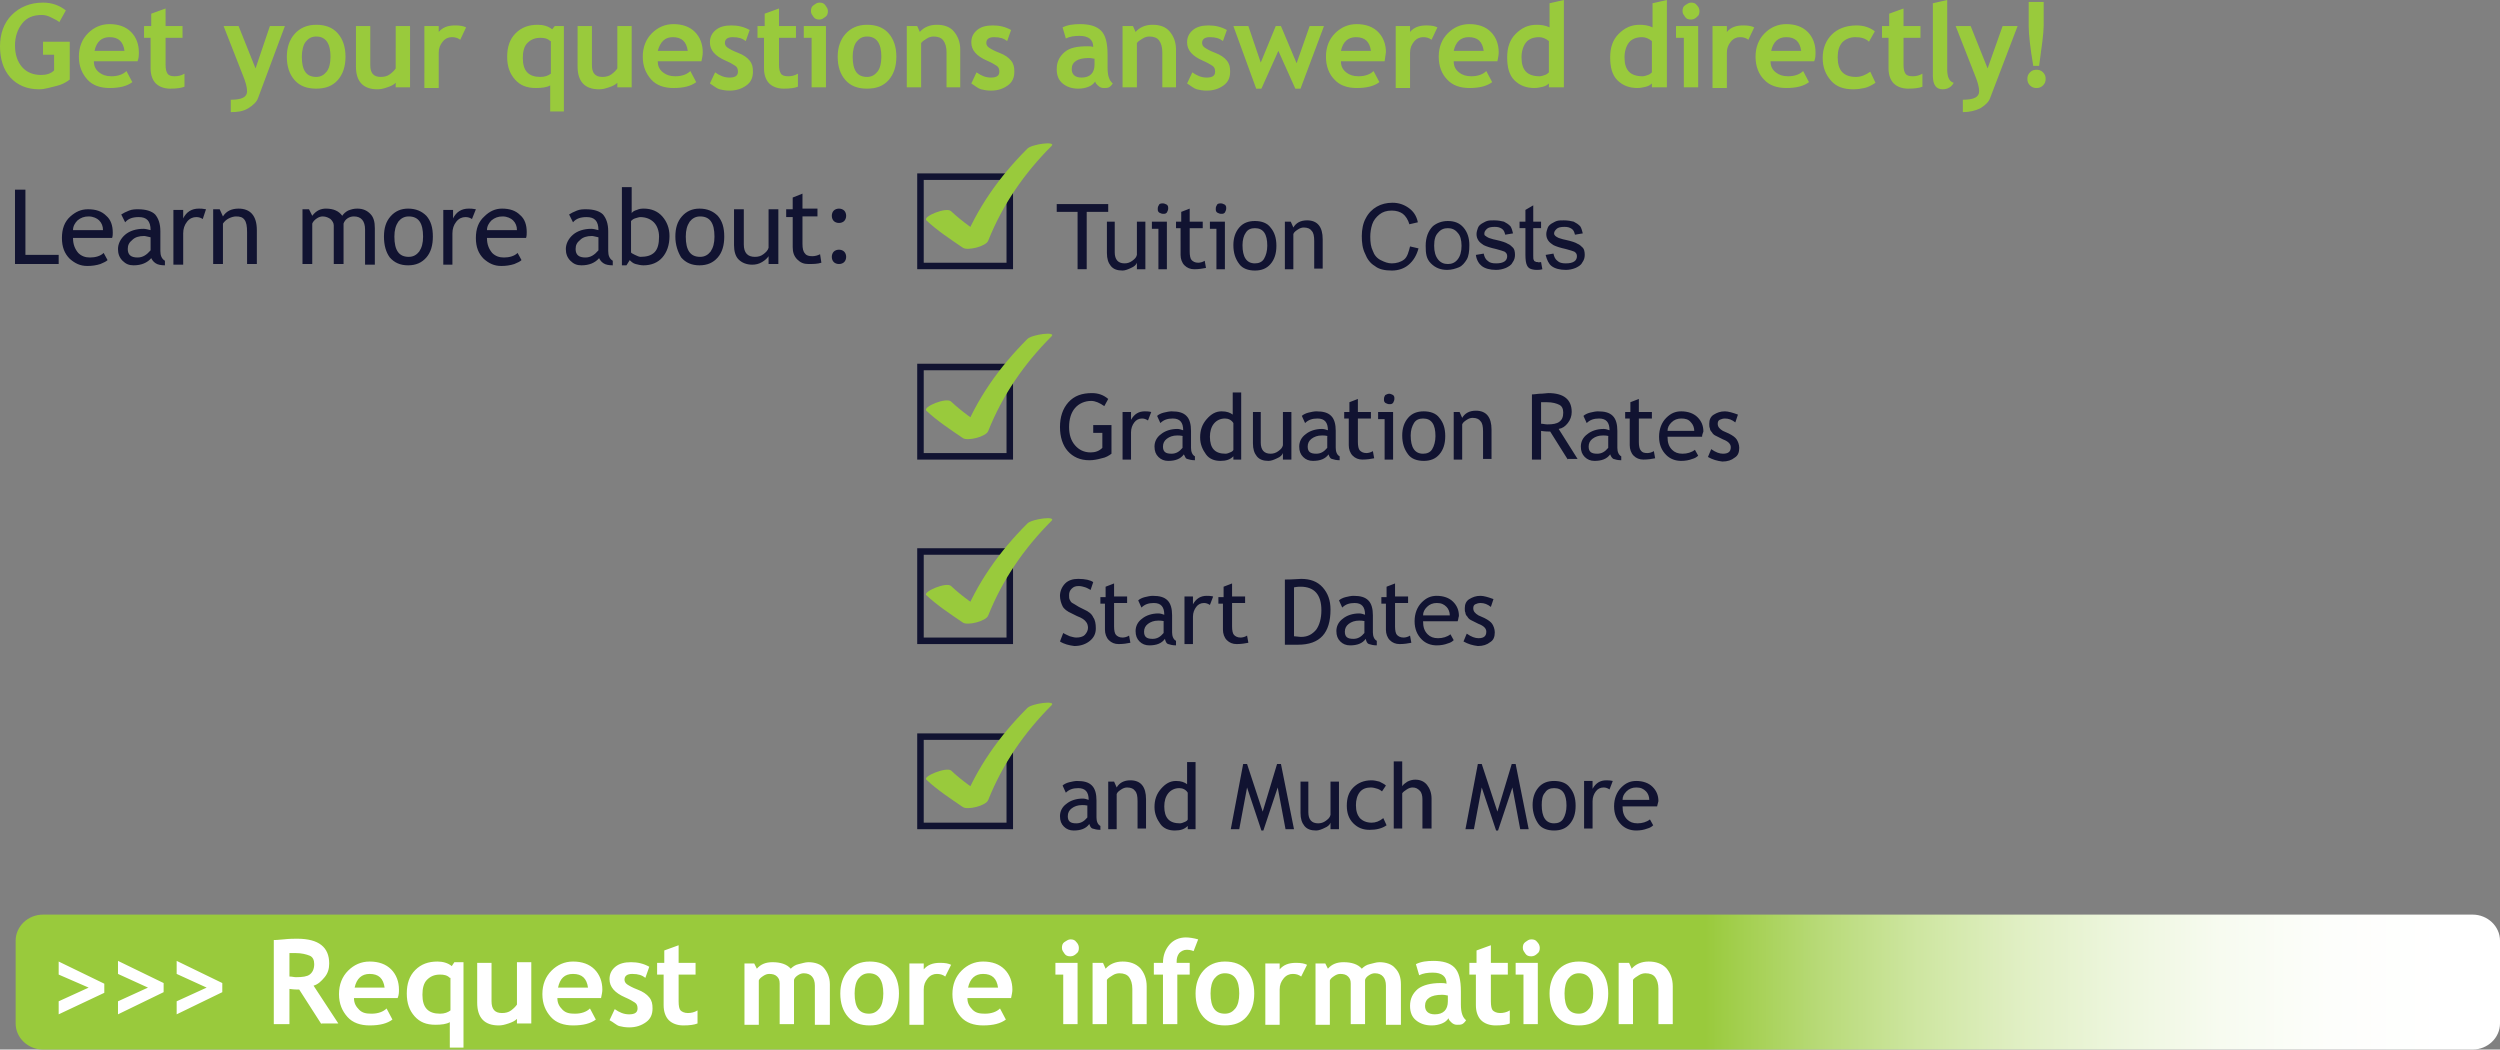 <svg xmlns="http://www.w3.org/2000/svg" viewBox="0 0 383.5 161"><rect x="0" y="0" width="383.5" height="161" fill="#808080" stroke="none"/><style>.st1{fill:#99ca3c}.st2{fill:#111331}</style><linearGradient id="SVGID_1_" x1="261.555" x2="374.831" y1="150.648" y2="150.648" gradientUnits="userSpaceOnUse"><stop offset="0" stop-color="#99CA3C"/><stop offset=".028" stop-color="#9FCD47"/><stop offset=".157" stop-color="#B8DA78"/><stop offset=".289" stop-color="#CEE6A1"/><stop offset=".424" stop-color="#E0EFC3"/><stop offset=".56" stop-color="#EDF6DD"/><stop offset=".699" stop-color="#F7FBF0"/><stop offset=".843" stop-color="#FDFEFB"/><stop offset="1" stop-color="#fff"/></linearGradient><path d="M383.5 157c0 2.2-1.9 4-4.2 4H6.6c-2.3 0-4.2-1.8-4.2-4v-12.7c0-2.2 1.9-4 4.2-4h372.7c2.3 0 4.2 1.8 4.2 4V157z" fill="url(#SVGID_1_)"/><path d="M10.1 1.6l-1 1.8c-.2-.2-.6-.4-1.2-.7s-1-.4-1.5-.4c-1.3 0-2.3.4-3 1.3S2.3 5.6 2.3 7s.4 2.5 1.1 3.3 1.7 1.2 2.9 1.2c.8 0 1.5-.2 2-.7V8.4H6.6v-2h4.1v5.8c-.5.4-1.2.8-2.1 1s-1.7.5-2.6.5c-1.8 0-3.3-.6-4.4-1.8S0 9 0 7.1s.6-3.6 1.8-4.8S4.6.4 6.6.4c1.3 0 2.5.4 3.5 1.2zm11 7.8h-6.7c0 .8.3 1.3.8 1.7s1.1.6 1.9.6c1 0 1.8-.3 2.3-.8l.9 1.7c-.8.6-1.9.9-3.5.9-1.4 0-2.6-.4-3.4-1.3s-1.3-2-1.3-3.5.5-2.7 1.4-3.6 2-1.4 3.3-1.4c1.4 0 2.5.4 3.3 1.2s1.2 1.9 1.2 3.1c0 .5 0 .9-.2 1.4zm-6.6-1.6h4.6c-.2-1.4-.9-2.1-2.3-2.1-1.2 0-2 .7-2.3 2.1zm8.7-2h-1.1V4h1.1V2.1l2.2-.8V4H28v1.8h-2.6v4.1c0 .7.1 1.1.3 1.4s.6.4 1.1.4 1-.1 1.5-.4v2c-.5.2-1.2.3-2.2.3-.9 0-1.7-.3-2.2-.8s-.8-1.3-.8-2.3V5.8zM39.6 15c-.2.6-.7 1.1-1.5 1.6s-1.7.6-2.7.6v-1.9c1.7 0 2.5-.4 2.5-1.3 0-.6-.2-1.4-.7-2.6L34.3 4h2.3l2.6 6.5L41.4 4h2.3l-4.1 11zM44 8.7c0-1.4.4-2.6 1.2-3.5s1.9-1.4 3.3-1.4 2.5.4 3.3 1.3S53 7.2 53 8.7s-.4 2.7-1.2 3.6-1.9 1.3-3.3 1.3-2.5-.4-3.3-1.3S44 10.2 44 8.7zm2.3 0c0 2.1.7 3.1 2.2 3.1.7 0 1.2-.3 1.6-.8s.6-1.3.6-2.3c0-2-.7-3.1-2.2-3.1-.7 0-1.2.3-1.6.8s-.6 1.4-.6 2.3zm14.4 4.8v-.8c-.3.3-.7.5-1.3.7s-1 .3-1.5.3c-2.2 0-3.3-1.2-3.3-3.5V4h2.2v6c0 1.2.5 1.8 1.6 1.8.5 0 1-.1 1.4-.4s.7-.6.9-.9V4h2.2v9.4h-2.2zm9.9-7.4c-.4-.3-.8-.4-1.3-.4s-1 .2-1.4.7-.6 1-.6 1.7v5.4h-2.2V4h2.2v.9c.6-.7 1.4-1 2.5-1 .8 0 1.3.1 1.7.3l-.9 1.9zm13.8 11v-4c-.5.3-1.3.4-2.2.4-1.4 0-2.4-.4-3.2-1.3s-1.2-2-1.2-3.5.4-2.7 1.3-3.6 2-1.3 3.4-1.3c.8 0 1.6.2 2.2.7l.4-.5h1.4v13.1h-2.1zm0-10.8c-.4-.4-.9-.5-1.5-.5-.9 0-1.5.3-2 .8s-.7 1.3-.7 2.3c0 2 .9 2.9 2.7 2.9.7 0 1.2-.2 1.6-.5v-5zm10.3 7.2v-.8c-.3.3-.7.5-1.3.7s-1 .3-1.5.3c-2.2 0-3.3-1.2-3.3-3.5V4h2.2v6c0 1.2.5 1.8 1.6 1.8.5 0 1-.1 1.4-.4s.7-.6.9-.9V4h2.2v9.4h-2.2zm12.9-4.1h-6.7c0 .8.3 1.3.8 1.7s1.1.6 1.9.6c1 0 1.8-.3 2.3-.8l.9 1.7c-.8.6-1.9.9-3.5.9-1.4 0-2.6-.4-3.4-1.3s-1.3-2-1.3-3.5.5-2.7 1.4-3.6 2-1.4 3.3-1.4c1.4 0 2.5.4 3.3 1.2s1.2 1.9 1.2 3.1c0 .5-.1.9-.2 1.4zm-6.7-1.6h4.6c-.2-1.4-.9-2.1-2.3-2.1-1.2 0-1.9.7-2.3 2.1zm8 5l.8-1.7c.7.5 1.4.8 2.2.8.9 0 1.3-.3 1.3-.9 0-.4-.1-.7-.4-.9s-.8-.5-1.5-.8c-1.6-.7-2.4-1.6-2.4-2.8 0-.8.3-1.4.9-1.9s1.4-.7 2.4-.7 1.9.2 2.8.7l-.6 1.7c-.5-.4-1.1-.6-2-.6-.8 0-1.2.3-1.2.9 0 .2.1.5.4.7s.8.5 1.6.8 1.4.7 1.8 1.2.5 1 .5 1.7c0 .9-.3 1.6-1 2.1s-1.5.8-2.6.8c-.6 0-1.1-.1-1.5-.2s-.9-.5-1.5-.9zm8.4-7h-1.1V4h1.1V2.1l2.2-.8V4h2.6v1.8h-2.6v4.1c0 .7.1 1.1.3 1.4s.6.4 1.1.4 1-.1 1.5-.4v2c-.5.2-1.2.3-2.2.3-.9 0-1.7-.3-2.2-.8s-.8-1.3-.8-2.3V5.8zm7.2 7.6V5.8h-1.2V4h3.4v9.4h-2.2zm1.2-13c.4 0 .7.1.9.4s.4.5.4.9-.1.7-.4.9-.5.4-.9.4-.7-.1-.9-.4-.4-.5-.4-.9.1-.7.4-.9.5-.4.9-.4zm2.8 8.3c0-1.4.4-2.6 1.2-3.5s1.9-1.4 3.3-1.4 2.5.4 3.3 1.3 1.2 2.1 1.2 3.6-.4 2.7-1.2 3.6-1.9 1.3-3.3 1.3-2.5-.4-3.3-1.3-1.2-2.1-1.2-3.6zm2.3 0c0 2.1.7 3.1 2.2 3.1.7 0 1.2-.3 1.6-.8s.6-1.3.6-2.3c0-2-.7-3.1-2.2-3.1-.7 0-1.2.3-1.6.8s-.6 1.4-.6 2.3zm14.4 4.7V8c0-.8-.2-1.4-.5-1.8s-.8-.6-1.5-.6c-.3 0-.7.1-1 .3s-.7.4-.9.7v6.8h-2.2V4h1.6l.4.9c.6-.7 1.5-1.1 2.6-1.1s2 .3 2.6 1 1 1.6 1 2.8v5.8h-2.1zm3.8-.6l.8-1.7c.7.5 1.4.8 2.2.8.9 0 1.3-.3 1.3-.9 0-.4-.1-.7-.4-.9s-.8-.5-1.5-.8c-1.6-.7-2.4-1.6-2.4-2.8 0-.8.3-1.4.9-1.9s1.4-.7 2.4-.7 1.9.2 2.8.7l-.6 1.7c-.5-.4-1.1-.6-2-.6-.8 0-1.2.3-1.2.9 0 .2.1.5.4.7s.8.5 1.6.8 1.4.7 1.8 1.2.5 1 .5 1.7c0 .9-.3 1.6-1 2.1s-1.5.8-2.6.8c-.6 0-1.1-.1-1.5-.2s-.9-.5-1.5-.9zm19-.3c-.2.3-.5.6-1 .8s-1 .3-1.6.3c-1 0-1.8-.3-2.4-.8s-.9-1.2-.9-2.2c0-1.1.4-1.9 1.2-2.6s2-.9 3.5-.9c.3 0 .6 0 .9.1 0-1.1-.7-1.7-2.1-1.7-.8 0-1.5.1-2.1.4l-.5-1.7c.8-.4 1.7-.5 2.7-.5 1.4 0 2.5.3 3.2 1s1 1.9 1 3.7v2c0 1.3.3 2 .8 2.4-.2.3-.4.5-.6.6s-.5.1-.8.1c-.3 0-.6-.1-.9-.4s-.3-.3-.4-.6zm-.2-3.5c-.4-.1-.7-.1-.8-.1-1.7 0-2.6.6-2.6 1.7 0 .8.5 1.3 1.5 1.3 1.3 0 2-.7 2-2V9zm10.5 4.4V8c0-.8-.2-1.4-.5-1.8s-.8-.6-1.5-.6c-.3 0-.7.1-1 .3s-.7.4-.9.7v6.8h-2.2V4h1.6l.4.9c.6-.7 1.5-1.1 2.6-1.1s2 .3 2.6 1 1 1.6 1 2.8v5.8h-2.1zm3.8-.6l.8-1.7c.7.5 1.4.8 2.2.8.9 0 1.3-.3 1.3-.9 0-.4-.1-.7-.4-.9s-.8-.5-1.5-.8c-1.6-.7-2.4-1.6-2.4-2.8 0-.8.3-1.4.9-1.9s1.4-.7 2.4-.7 1.9.2 2.8.7l-.6 1.7c-.5-.4-1.1-.6-2-.6-.8 0-1.2.3-1.2.9 0 .2.1.5.4.7s.8.5 1.6.8 1.4.7 1.8 1.2c.4.5.5 1 .5 1.7 0 .9-.3 1.6-1 2.1s-1.5.8-2.6.8c-.6 0-1.1-.1-1.5-.2s-.9-.5-1.5-.9zm17.4.8h-.8l-2.6-5.8-2.6 5.8h-.8L189.2 4h2.3l1.9 5.6 2.3-5.6h.8l2.4 5.7 2-5.7h2.2l-3.6 9.6zm12.9-4.2h-6.7c0 .8.3 1.3.8 1.7s1.1.6 1.9.6c1 0 1.8-.3 2.3-.8l.9 1.7c-.8.6-1.9.9-3.5.9-1.4 0-2.6-.4-3.4-1.3-.8-.8-1.3-2-1.3-3.5s.5-2.7 1.4-3.6c.9-.9 2-1.4 3.3-1.4 1.4 0 2.5.4 3.3 1.2s1.2 1.9 1.2 3.1c-.1.5-.1.9-.2 1.4zm-6.7-1.6h4.6c-.2-1.4-.9-2.1-2.3-2.1-1.2 0-2 .7-2.3 2.1zm13.9-1.7c-.4-.3-.8-.4-1.3-.4s-1 .2-1.4.7c-.4.5-.6 1-.6 1.7v5.4h-2.2V4h2.2v.9c.6-.7 1.4-1 2.5-1 .8 0 1.3.1 1.7.3l-.9 1.9zm10.1 3.3H223c0 .8.3 1.3.8 1.7s1.1.6 1.9.6c1 0 1.8-.3 2.3-.8l.9 1.7c-.8.6-1.9.9-3.5.9-1.4 0-2.6-.4-3.4-1.3-.8-.8-1.3-2-1.3-3.5s.5-2.7 1.4-3.6c.9-.9 2-1.4 3.3-1.4 1.4 0 2.5.4 3.3 1.2s1.2 1.9 1.2 3.1c0 .5-.1.9-.2 1.4zM223 7.8h4.6c-.2-1.4-.9-2.1-2.3-2.1-1.2 0-2 .7-2.3 2.1zm14.6 5.6v-.6c-.2.2-.5.4-.9.5s-.9.2-1.3.2c-1.3 0-2.3-.4-3.1-1.2-.8-.8-1.1-2-1.1-3.5s.4-2.7 1.3-3.6 1.9-1.4 3.2-1.4c.7 0 1.4.1 2 .4V.5l2.2-.5v13.4h-2.3zm0-7.1c-.5-.4-1-.6-1.5-.6-.9 0-1.6.3-2 .8s-.7 1.3-.7 2.3c0 2 .9 2.9 2.8 2.9.2 0 .5-.1.8-.2.3-.1.5-.3.6-.4V6.3zm15.8 7.1v-.6c-.2.2-.5.4-.9.5s-.9.2-1.3.2c-1.3 0-2.3-.4-3.1-1.2-.8-.8-1.1-2-1.1-3.5s.4-2.7 1.3-3.6 1.9-1.4 3.2-1.4c.7 0 1.4.1 2 .4V.5l2.2-.5v13.4h-2.3zm0-7.1c-.5-.4-1-.6-1.5-.6-.9 0-1.6.3-2 .8s-.7 1.3-.7 2.3c0 2 .9 2.9 2.8 2.9.2 0 .5-.1.8-.2.3-.1.5-.3.6-.4V6.3zm4.9 7.1V5.8h-1.2V4h3.4v9.4h-2.2zm1.1-13c.4 0 .7.1.9.4.2.2.4.5.4.9s-.1.7-.4.9c-.2.2-.5.4-.9.4s-.7-.1-.9-.4-.4-.5-.4-.9.1-.7.4-.9.6-.4.9-.4zm8.8 5.7c-.4-.3-.8-.4-1.3-.4s-1 .2-1.4.7c-.4.5-.6 1-.6 1.7v5.4h-2.2V4h2.2v.9c.6-.7 1.4-1 2.5-1 .8 0 1.3.1 1.7.3l-.9 1.9zm10.1 3.3h-6.7c0 .8.3 1.3.8 1.7s1.1.6 1.9.6c1 0 1.8-.3 2.3-.8l.9 1.7c-.8.6-1.9.9-3.5.9-1.4 0-2.6-.4-3.4-1.3-.8-.8-1.3-2-1.3-3.5s.5-2.7 1.4-3.6c.9-.9 2-1.4 3.3-1.4 1.4 0 2.5.4 3.3 1.2s1.2 1.9 1.2 3.1c0 .5 0 .9-.2 1.4zm-6.6-1.6h4.6c-.2-1.4-.9-2.1-2.3-2.1-1.2 0-2 .7-2.3 2.1zm15.9-3l-.9 1.6c-.5-.5-1.2-.7-2.1-.7-.8 0-1.5.3-2 .8-.5.6-.7 1.3-.7 2.3 0 2 .9 3 2.8 3 .8 0 1.5-.3 2.2-.8l.8 1.7c-.6.4-1.2.7-1.7.8s-1 .2-1.7.2c-1.5 0-2.6-.4-3.4-1.3s-1.3-2-1.3-3.5.5-2.7 1.4-3.6 2.2-1.4 3.8-1.4c1.1 0 2 .3 2.8.9zm2.2 1h-1.1V4h1.1V2.1l2.2-.8V4h2.6v1.8H292v4.1c0 .7.1 1.1.3 1.4s.6.4 1.1.4 1-.1 1.5-.4v2c-.5.2-1.2.3-2.2.3-.9 0-1.7-.3-2.2-.8s-.8-1.3-.8-2.3V5.8zm6.7-5.3l2.2-.5v10.6c0 1.2.3 1.9 1 2.1-.3.6-.9 1-1.7 1-1 0-1.5-.7-1.5-2.1V.5zm8.8 14.5c-.2.6-.7 1.1-1.5 1.6-.8.4-1.7.6-2.7.6v-1.9c1.7 0 2.5-.4 2.5-1.3 0-.6-.2-1.4-.7-2.6L300 4h2.3l2.6 6.5 2.3-6.5h2.3l-4.2 11zm7.1-4.3c.4 0 .7.1 1 .4.3.3.4.6.4 1s-.1.7-.4 1c-.3.3-.6.4-1 .4s-.7-.1-1-.4-.4-.6-.4-1 .1-.7.4-1 .6-.4 1-.4zm.4-.6h-.9c-.5-2.9-.7-5-.7-6.1V.3h2.3v3.6c0 1.2-.3 3.3-.7 6.2z" class="st1"/><path d="M154.4 85.1v12.7h-12.7V85.1h12.7m1-1h-14.7v14.7h14.7V84.1z" class="st2"/><path d="M142.1 91.3c1.7 1.6 3.7 2.9 5.6 4.2.7.5 3.6-.2 3.9-1.1 2.2-5.5 5.5-10.3 9.7-14.5.8-.8-3-.3-3.7.4-4.3 4.3-7.8 9.2-10 14.9 1.3-.3 2.6-.7 3.9-1.1-2-1.3-3.9-2.6-5.6-4.2-.7-.7-4.4.9-3.8 1.4z" class="st1"/><path d="M162.6 98.4l.5-1.3c.3.2.6.3 1 .5.4.1.7.2 1 .2.5 0 1-.1 1.3-.4s.5-.7.5-1.1c0-.3-.1-.7-.3-.9-.2-.3-.6-.6-1.4-.9l-.8-.4c-.7-.3-1.2-.7-1.4-1.1s-.4-1-.4-1.6c0-.7.3-1.4.8-1.9s1.2-.7 2-.7c1.1 0 1.9.2 2.3.5l-.4 1.2c-.2-.1-.5-.3-.8-.4s-.7-.2-1-.2c-.5 0-.8.1-1.1.4s-.4.6-.4 1c0 .3 0 .5.1.7s.2.4.4.5.5.3 1 .6l.8.4c.7.3 1.2.7 1.4 1.2.3.4.4 1 .4 1.7 0 .8-.3 1.4-.9 1.9s-1.4.8-2.4.8c-.8-.1-1.6-.3-2.2-.7zm7-5.8h-.8v-1h.8V90l1.3-.5v2h2v1h-2v3.6c0 .6.1 1.1.3 1.3s.5.4 1 .4c.3 0 .7-.1 1-.3l.2 1.1c-.5.1-1.1.2-1.8.2-.6 0-1.1-.2-1.5-.6-.4-.4-.6-1-.6-1.6v-4zm9.1 5.4c-.5.7-1.3 1-2.4 1-.6 0-1.1-.2-1.5-.6-.4-.4-.6-.9-.6-1.6 0-.7.3-1.4 1-1.9.6-.5 1.5-.8 2.5-.8.3 0 .6.1.9.2 0-1.2-.5-1.8-1.6-1.8-.8 0-1.4.2-1.9.7l-.5-1.1c.2-.2.6-.4 1-.5.4-.1.9-.2 1.2-.2 1.1 0 1.8.2 2.3.7s.7 1.3.7 2.3V97c0 .6.2 1.1.6 1.3v.7c-.5 0-.9-.1-1.2-.2s-.4-.4-.5-.8zm-.1-2.7c-.4-.1-.7-.1-.9-.1-.7 0-1.2.2-1.6.5s-.6.7-.6 1.2c0 .8.4 1.1 1.3 1.1.7 0 1.2-.3 1.7-.9v-1.8zm7-2.5c-.3-.2-.6-.3-.9-.3-.5 0-.9.2-1.2.6s-.5.9-.5 1.5v4.2h-1.3v-7.3h1.3v1.2c.5-.9 1.2-1.3 2.1-1.3.2 0 .6 0 1 .1l-.5 1.3zm2.1-.2h-.8v-1h.8V90l1.3-.5v2h2v1h-2v3.6c0 .6.1 1.1.3 1.3s.5.4 1 .4c.3 0 .7-.1 1-.3l.2 1.1c-.5.1-1.1.2-1.8.2-.6 0-1.1-.2-1.5-.6-.4-.4-.6-1-.6-1.6v-4zm11.4 6.3h-2v-10c1.3 0 2.1-.1 2.5-.1 1.4 0 2.5.4 3.3 1.3.8.9 1.2 2 1.2 3.4 0 3.6-1.6 5.4-5 5.4zm-.6-8.8v7.5c.3 0 .7.1 1.1.1 1 0 1.7-.4 2.3-1.1.5-.7.8-1.7.8-3 0-2.4-1.1-3.6-3.2-3.6-.1 0-.5 0-1 .1zm11 7.9c-.5.7-1.3 1-2.4 1-.6 0-1.1-.2-1.5-.6-.4-.4-.6-.9-.6-1.6 0-.7.3-1.4 1-1.9.6-.5 1.5-.8 2.5-.8.3 0 .6.1.9.2 0-1.2-.5-1.8-1.6-1.8-.8 0-1.4.2-1.9.7l-.5-1.1c.2-.2.6-.4 1-.5.4-.1.9-.2 1.2-.2 1.1 0 1.8.2 2.3.7s.7 1.3.7 2.3V97c0 .6.2 1.1.6 1.3v.7c-.5 0-.9-.1-1.2-.2s-.4-.4-.5-.8zm-.1-2.7c-.4-.1-.7-.1-.9-.1-.7 0-1.2.2-1.6.5-.4.3-.6.7-.6 1.2 0 .8.4 1.1 1.3 1.1.7 0 1.2-.3 1.7-.9v-1.8zm3.3-2.7h-.8v-1h.8V90l1.3-.5v2h2v1h-2v3.6c0 .6.1 1.1.3 1.3s.5.4 1 .4c.3 0 .7-.1 1-.3l.2 1.1c-.5.1-1.1.2-1.8.2-.6 0-1.1-.2-1.5-.6-.4-.4-.6-1-.6-1.6v-4zm10.9 2.7h-5.3c0 .9.2 1.5.7 2 .4.4.9.6 1.6.6.7 0 1.4-.2 1.9-.6l.5.9c-.2.2-.5.4-.9.5-.5.2-1.1.3-1.7.3-.9 0-1.7-.3-2.3-.9-.7-.7-1.1-1.6-1.1-2.8 0-1.2.4-2.2 1.1-2.9.7-.7 1.4-1 2.3-1 1 0 1.9.3 2.5.9.6.6.9 1.3.9 2.2-.1.3-.1.6-.2.8zm-3.2-2.8c-.6 0-1.1.2-1.5.6-.4.4-.6.8-.6 1.3h4.1c0-.5-.2-1-.5-1.3-.4-.4-.8-.6-1.5-.6zm4.1 5.9l.5-1.2c.7.5 1.3.7 1.8.7.8 0 1.2-.3 1.2-1 0-.5-.4-.9-1.2-1.2l-1.2-.6c-.2-.1-.4-.3-.5-.5-.2-.2-.3-.4-.3-.6-.1-.2-.1-.4-.1-.7 0-.6.2-1.1.7-1.4s1-.5 1.7-.5c.5 0 1.2.2 2 .5l-.4 1.2c-.5-.4-1-.6-1.6-.6-.3 0-.6.1-.8.2s-.3.3-.3.6c0 .5.3.8.8 1.1l.9.4c.6.3 1 .6 1.2.9s.4.8.4 1.3c0 .7-.2 1.2-.7 1.5-.5.4-1.1.6-1.9.6-.8-.1-1.5-.3-2.2-.7zm-70.1 15.1v12.7h-12.7v-12.7h12.7m1-1h-14.7v14.7h14.7v-14.7z" class="st2"/><path d="M142.1 119.6c1.7 1.6 3.7 2.9 5.6 4.2.7.5 3.6-.2 3.9-1.1 2.2-5.5 5.5-10.3 9.7-14.5.8-.8-3-.3-3.7.4-4.3 4.3-7.8 9.2-10 14.9 1.3-.3 2.6-.7 3.9-1.1-2-1.3-3.9-2.6-5.6-4.2-.7-.6-4.4.9-3.8 1.4z" class="st1"/><path d="M167.1 126.4c-.5.7-1.3 1-2.4 1-.6 0-1.1-.2-1.5-.6-.4-.4-.6-.9-.6-1.6 0-.7.3-1.4 1-1.9.6-.5 1.5-.8 2.5-.8.3 0 .6.1.9.2 0-1.2-.5-1.8-1.6-1.8-.8 0-1.4.2-1.9.7l-.5-1.1c.2-.2.6-.4 1-.5.4-.1.9-.2 1.2-.2 1.1 0 1.8.2 2.3.7s.7 1.3.7 2.3v2.6c0 .6.2 1.1.6 1.3v.6c-.5 0-.9-.1-1.2-.2s-.4-.4-.5-.7zm-.2-2.8c-.4-.1-.7-.1-.9-.1-.7 0-1.2.2-1.6.5s-.6.7-.6 1.2c0 .8.4 1.1 1.3 1.1.7 0 1.2-.3 1.7-.9v-1.8zm7.6 3.6v-4.3c0-.8-.1-1.3-.4-1.6-.2-.3-.6-.5-1.2-.5-.3 0-.6.1-.9.3s-.6.4-.7.7v5.4H170v-7.3h.9l.4.9c.4-.7 1.1-1.1 2.1-1.1 1.6 0 2.4 1 2.4 2.9v4.5h-1.3zm7.7 0v-.5c-.5.5-1.1.7-2 .7-.9 0-1.7-.3-2.2-1s-.9-1.5-.9-2.6.3-2 1-2.8c.7-.8 1.4-1.2 2.3-1.2.8 0 1.3.2 1.7.5v-3.4h1.3v10.3h-1.2zm0-5.6c-.3-.5-.8-.7-1.3-.7-.7 0-1.3.3-1.7.8s-.6 1.2-.6 2c0 1.8.8 2.6 2.4 2.6.2 0 .5-.1.7-.2.3-.1.5-.3.5-.4v-4.1zm15 5.6l-1.2-6.4-2.2 6.6h-.3l-2.2-6.6-1.2 6.4h-1.3l1.9-10h.6l2.4 7.3 2.2-7.3h.6l2 10h-1.3zm3.5-7.3v4.7c0 1.1.5 1.7 1.5 1.7.4 0 .8-.1 1.2-.4s.6-.5.7-.9v-5.1h1.3v7.3h-1.3v-1c-.1.3-.4.6-.9.8-.4.2-.9.4-1.3.4-.8 0-1.4-.2-1.8-.7-.4-.5-.6-1.1-.6-2v-4.8h1.2zm11.9.6l-.6.9c-.1-.1-.4-.3-.7-.4s-.7-.2-1-.2c-.7 0-1.3.2-1.7.7-.4.5-.6 1.2-.6 2 0 .9.2 1.5.6 2 .4.4 1 .7 1.8.7.6 0 1.2-.2 1.8-.7l.5 1.1c-.7.5-1.6.7-2.6.7s-1.8-.3-2.5-1-1-1.6-1-2.7c0-1.2.3-2.1 1-2.8s1.6-1.1 2.8-1.1c.4 0 .8.1 1.2.2.4.2.8.4 1 .6zm5.6 6.7v-4.6c0-.5-.1-1-.4-1.3-.3-.3-.6-.5-1.1-.5-.3 0-.6.1-.9.3-.3.2-.6.4-.7.6v5.4h-1.3v-10.3h1.3v3.8c.2-.3.5-.5.8-.7.4-.2.8-.3 1.2-.3.8 0 1.4.3 1.8.8s.7 1.2.7 2.1v4.6h-1.4zm15 0l-1.2-6.4-2.2 6.6h-.3l-2.2-6.6-1.2 6.4h-1.3l1.9-10h.6l2.4 7.3 2.2-7.3h.6l2 10h-1.3zm1.9-3.7c0-1.1.3-2 .9-2.7.6-.7 1.4-1 2.4-1s1.9.3 2.4 1c.6.7.9 1.6.9 2.8 0 1.2-.3 2.1-.9 2.8-.6.7-1.4 1-2.4 1s-1.9-.3-2.4-1-.9-1.7-.9-2.9zm1.4 0c0 1.8.6 2.8 1.9 2.8.6 0 1.1-.2 1.4-.7.3-.5.5-1.2.5-2 0-1.8-.6-2.7-1.9-2.7-.6 0-1.1.2-1.4.7-.4.4-.5 1.1-.5 1.9zm10.4-2.4c-.3-.2-.6-.3-.9-.3-.5 0-.9.2-1.2.6-.3.4-.5.9-.5 1.5v4.2H243v-7.3h1.3v1.2c.5-.9 1.2-1.3 2.1-1.3.2 0 .6 0 1 .1l-.5 1.3zm7.3 2.6h-5.3c0 .9.2 1.5.7 2 .4.4.9.6 1.6.6.7 0 1.4-.2 1.9-.6l.5.9c-.2.2-.5.4-.9.5-.5.2-1.1.3-1.7.3-.9 0-1.7-.3-2.3-.9-.7-.7-1.1-1.6-1.1-2.8 0-1.2.4-2.2 1.1-2.9.7-.7 1.4-1 2.3-1 1 0 1.9.3 2.5.9.6.6.9 1.3.9 2.2-.1.3-.1.5-.2.8zm-3.2-2.9c-.6 0-1.1.2-1.5.6-.4.4-.6.8-.6 1.3h4.1c0-.5-.2-1-.5-1.3-.4-.4-.8-.6-1.5-.6zm-96.6-64v12.7h-12.7V56.8h12.7m1-1h-14.7v14.7h14.7V55.8z" class="st2"/><path d="M142.1 63c1.7 1.6 3.7 2.9 5.6 4.2.7.5 3.6-.2 3.9-1.1 2.2-5.5 5.5-10.3 9.7-14.5.8-.8-3-.3-3.7.4-4.3 4.3-7.8 9.2-10 14.9 1.3-.3 2.6-.7 3.9-1.1-2-1.3-3.9-2.6-5.6-4.2-.7-.7-4.4.8-3.8 1.4z" class="st1"/><path d="M170 61.2l-.6 1.1c-.7-.5-1.4-.8-2-.8-1 0-1.9.4-2.5 1.1s-.9 1.7-.9 2.9.3 2.1.9 2.8 1.4 1.1 2.4 1.1c.7 0 1.3-.2 1.8-.7v-2.3h-1.4v-1.2h2.8v4.4c-.4.3-.9.6-1.5.7-.7.2-1.3.3-1.9.3-1.4 0-2.5-.5-3.3-1.4-.8-.9-1.2-2.2-1.2-3.7s.4-2.8 1.3-3.8 2.1-1.4 3.6-1.4c1 0 1.8.3 2.5.9zm6.1 3.3c-.3-.2-.6-.3-.9-.3-.5 0-.9.2-1.2.6s-.5.9-.5 1.5v4.2h-1.3v-7.3h1.3v1.2c.5-.9 1.2-1.3 2.1-1.3.2 0 .6 0 1 .1l-.5 1.3zm5.5 5.2c-.5.7-1.3 1-2.4 1-.6 0-1.1-.2-1.5-.6-.4-.4-.6-.9-.6-1.6 0-.7.3-1.4 1-1.9.6-.5 1.5-.8 2.5-.8.3 0 .6.1.9.2 0-1.2-.5-1.8-1.6-1.8-.8 0-1.4.2-1.9.7l-.5-1.1c.2-.2.6-.4 1-.5.4-.1.9-.2 1.2-.2 1.1 0 1.8.2 2.3.7s.7 1.3.7 2.3v2.6c0 .6.2 1.1.6 1.3v.6c-.5 0-.9-.1-1.2-.2s-.3-.4-.5-.7zm-.1-2.8c-.4-.1-.7-.1-.9-.1-.7 0-1.2.2-1.6.5s-.6.7-.6 1.2c0 .8.4 1.1 1.3 1.1.7 0 1.2-.3 1.7-.9v-1.8zm7.7 3.6V70c-.5.5-1.1.7-2 .7-.9 0-1.7-.3-2.2-1s-.9-1.5-.9-2.6.3-2 1-2.8c.7-.8 1.4-1.2 2.3-1.2.8 0 1.3.2 1.7.5v-3.4h1.3v10.3h-1.2zm0-5.6c-.3-.5-.8-.7-1.3-.7-.7 0-1.3.3-1.7.8s-.6 1.2-.6 2c0 1.8.8 2.6 2.4 2.6.2 0 .5-.1.7-.2.3-.1.5-.3.5-.4v-4.1zm4.2-1.7v4.7c0 1.1.5 1.7 1.5 1.7.4 0 .8-.1 1.2-.4s.6-.5.7-.9v-5.1h1.3v7.3h-1.3v-1c-.1.3-.4.6-.9.8-.4.2-.9.4-1.3.4-.8 0-1.4-.2-1.8-.7-.4-.5-.6-1.1-.6-2v-4.8h1.2zm10.4 6.5c-.5.7-1.3 1-2.4 1-.6 0-1.1-.2-1.5-.6-.4-.4-.6-.9-.6-1.6 0-.7.3-1.4 1-1.9.6-.5 1.5-.8 2.5-.8.3 0 .6.1.9.2 0-1.2-.5-1.8-1.6-1.8-.8 0-1.4.2-1.9.7l-.5-1.1c.2-.2.6-.4 1-.5.4-.1.9-.2 1.2-.2 1.1 0 1.8.2 2.3.7s.7 1.3.7 2.3v2.6c0 .6.2 1.1.6 1.3v.6c-.5 0-.9-.1-1.2-.2s-.4-.4-.5-.7zm-.1-2.8c-.4-.1-.7-.1-.9-.1-.7 0-1.2.2-1.6.5-.4.3-.6.7-.6 1.2 0 .8.4 1.1 1.3 1.1.7 0 1.2-.3 1.7-.9v-1.8zm3.3-2.7h-.8v-1h.8v-1.5l1.3-.5v2h2v1h-2v3.6c0 .6.1 1.1.3 1.3s.5.4 1 .4c.3 0 .7-.1 1-.3l.2 1.1c-.5.1-1.1.2-1.8.2-.6 0-1.1-.2-1.5-.6-.4-.4-.6-1-.6-1.6v-4.1zm5.4 6.3v-6.2h-1v-1.1h2.3v7.3h-1.3zm.7-10.1c.2 0 .4.1.6.2.2.2.2.3.2.6 0 .2-.1.4-.2.6-.2.2-.3.2-.6.2-.2 0-.4-.1-.6-.2-.2-.2-.2-.3-.2-.6s.1-.4.2-.6c.2-.1.4-.2.6-.2zm2 6.4c0-1.1.3-2 .9-2.7.6-.7 1.4-1 2.4-1s1.9.3 2.4 1c.6.7.9 1.6.9 2.8 0 1.2-.3 2.1-.9 2.8-.6.7-1.4 1-2.4 1s-1.9-.3-2.4-1c-.6-.8-.9-1.7-.9-2.9zm1.3 0c0 1.8.6 2.8 1.9 2.8.6 0 1.1-.2 1.4-.7s.5-1.2.5-2c0-1.8-.6-2.7-1.9-2.7-.6 0-1.1.2-1.4.7s-.5 1.1-.5 1.9zm11.1 3.7v-4.3c0-.8-.1-1.3-.4-1.6-.2-.3-.6-.5-1.2-.5-.3 0-.6.1-.9.3s-.6.4-.7.7v5.4H223v-7.3h.9l.4.9c.4-.7 1.1-1.1 2.1-1.1 1.6 0 2.4 1 2.4 2.9v4.5h-1.3zm13 0l-2.7-4.3c-.3 0-.8 0-1.4-.1v4.4H235v-10s.4 0 1.1-.1c.7 0 1.1-.1 1.4-.1 2.4 0 3.6 1 3.6 2.9 0 .6-.2 1.2-.6 1.7-.4.5-.8.8-1.4.9l2.9 4.6h-1.5zm-4.1-8.8V65c.3 0 .6.1 1 .1.8 0 1.4-.1 1.8-.4s.6-.7.6-1.4c0-.6-.2-1-.6-1.2s-1-.4-1.9-.4h-.9zm10.6 8c-.5.7-1.3 1-2.4 1-.6 0-1.1-.2-1.5-.6-.4-.4-.6-.9-.6-1.6 0-.7.3-1.4 1-1.9.6-.5 1.5-.8 2.5-.8.3 0 .6.1.9.2 0-1.2-.5-1.8-1.6-1.8-.8 0-1.4.2-1.9.7l-.5-1.1c.2-.2.6-.4 1-.5.4-.1.9-.2 1.2-.2 1.1 0 1.8.2 2.3.7.5.5.7 1.3.7 2.3v2.6c0 .6.2 1.1.6 1.3v.6c-.5 0-.9-.1-1.2-.2-.2-.1-.4-.4-.5-.7zm-.2-2.8c-.4-.1-.7-.1-.9-.1-.7 0-1.2.2-1.6.5s-.6.7-.6 1.2c0 .8.4 1.1 1.3 1.1.7 0 1.2-.3 1.7-.9v-1.8zm3.3-2.7h-.8v-1h.8v-1.5l1.3-.5v2h2v1h-2v3.6c0 .6.1 1.1.3 1.3.2.3.5.4 1 .4.3 0 .7-.1 1-.3l.2 1.1c-.5.1-1.1.2-1.8.2-.6 0-1.1-.2-1.5-.6-.4-.4-.6-1-.6-1.6v-4.1zm11 2.8h-5.3c0 .9.2 1.5.7 2 .4.4.9.6 1.6.6.7 0 1.4-.2 1.9-.6l.5.9c-.2.2-.5.4-.9.5-.5.2-1.1.3-1.7.3-.9 0-1.7-.3-2.3-.9-.7-.7-1.1-1.6-1.1-2.8 0-1.2.4-2.2 1.1-2.9.7-.7 1.4-1 2.3-1 1 0 1.9.3 2.5.9.6.6.9 1.3.9 2.2-.1.3-.2.5-.2.8zm-3.2-2.8c-.6 0-1.1.2-1.5.6-.4.4-.6.8-.6 1.3h4.1c0-.5-.2-1-.5-1.3-.4-.5-.9-.6-1.5-.6zm4.1 5.9l.5-1.2c.7.5 1.3.7 1.8.7.8 0 1.2-.3 1.2-1 0-.5-.4-.9-1.2-1.2l-1.2-.6c-.2-.1-.4-.3-.5-.5-.2-.2-.3-.4-.3-.6-.1-.2-.1-.4-.1-.7 0-.6.2-1.1.7-1.4s1-.5 1.7-.5c.5 0 1.2.2 2 .5l-.4 1.2c-.5-.4-1-.6-1.6-.6-.3 0-.6.1-.8.2-.2.1-.3.3-.3.6 0 .5.3.8.8 1.1l.9.4c.6.3 1 .6 1.2.9s.4.8.4 1.3c0 .7-.2 1.2-.7 1.5-.5.4-1.1.6-1.9.6-.8-.1-1.5-.3-2.2-.7zM154.4 27.6v12.7h-12.7V27.6h12.7m1-1h-14.7v14.7h14.7V26.6z" class="st2"/><path d="M142.1 33.8c1.7 1.6 3.7 2.9 5.6 4.2.7.5 3.6-.2 3.9-1.1 2.2-5.5 5.5-10.3 9.7-14.5.8-.8-3-.3-3.7.4-4.3 4.3-7.8 9.2-10 14.9 1.3-.3 2.6-.7 3.9-1.1-2-1.3-3.9-2.6-5.6-4.2-.7-.7-4.4.8-3.8 1.4z" class="st1"/><path d="M166.7 32.5v8.8h-1.4v-8.8h-3.2v-1.2h7.9v1.2h-3.3zM171 34v4.7c0 1.1.5 1.7 1.5 1.7.4 0 .8-.1 1.2-.4s.6-.5.7-.9V34h1.3v7.3h-1.3v-1c-.1.3-.4.6-.9.8-.4.2-.9.4-1.3.4-.8 0-1.4-.2-1.8-.7s-.6-1.1-.6-2V34h1.2zm6.7 7.3v-6.2h-1V34h2.3v7.3h-1.3zm.7-10.1c.2 0 .4.1.6.2.2.2.2.3.2.6 0 .2-.1.4-.2.6-.2.2-.3.2-.6.2-.2 0-.4-.1-.6-.2-.2-.2-.2-.3-.2-.6s.1-.4.2-.6.4-.2.6-.2zm2.8 3.8h-.8v-1h.8v-1.5l1.3-.5v2h2v1h-2v3.6c0 .6.1 1.1.3 1.3s.5.4 1 .4c.3 0 .7-.1 1-.3l.2 1.1c-.5.1-1.1.2-1.8.2-.6 0-1.1-.2-1.5-.6-.4-.4-.6-1-.6-1.6V35zm5.4 6.3v-6.2h-1V34h2.3v7.3h-1.3zm.7-10.1c.2 0 .4.1.6.2.2.2.2.3.2.6 0 .2-.1.4-.2.6-.2.2-.3.2-.6.2-.2 0-.4-.1-.6-.2-.2-.2-.2-.3-.2-.6s.1-.4.2-.6.4-.2.6-.2zm1.9 6.4c0-1.1.3-2 .9-2.7.6-.7 1.4-1 2.4-1s1.9.3 2.4 1c.6.7.9 1.6.9 2.8 0 1.2-.3 2.1-.9 2.8-.6.7-1.4 1-2.4 1s-1.9-.3-2.4-1c-.6-.8-.9-1.7-.9-2.9zm1.4 0c0 1.8.6 2.8 1.9 2.8.6 0 1.1-.2 1.4-.7.3-.5.5-1.2.5-2 0-1.8-.6-2.7-1.9-2.7-.6 0-1.1.2-1.4.7-.3.4-.5 1.1-.5 1.9zm11 3.7V37c0-.8-.1-1.3-.4-1.6-.2-.3-.6-.5-1.2-.5-.3 0-.6.1-.9.3s-.6.4-.7.7v5.4h-1.3V34h.9l.4.9c.4-.7 1.1-1.1 2.1-1.1 1.6 0 2.4 1 2.4 2.9v4.5h-1.3zm14.7-3.5l1.3.3c-.3 1.1-.8 1.9-1.5 2.5-.7.6-1.6.9-2.6.9-1.1 0-2-.2-2.6-.7-.7-.4-1.2-1.1-1.5-1.9-.4-.8-.5-1.7-.5-2.7 0-1 .2-2 .6-2.7.4-.8 1-1.4 1.7-1.8.7-.4 1.5-.6 2.4-.6 1 0 1.8.3 2.5.8s1.2 1.2 1.4 2.2l-1.3.3c-.2-.7-.6-1.3-1-1.6s-1-.5-1.7-.5c-.8 0-1.4.2-1.9.6-.5.4-.9.9-1.1 1.5-.2.6-.3 1.3-.3 1.9 0 .9.1 1.6.4 2.2.2.6.6 1.1 1.2 1.4s1.1.5 1.7.5c.7 0 1.4-.2 1.9-.6s.7-1.2.9-2zm2.4-.1c0-1.3.4-2.3 1.1-3 .6-.5 1.4-.8 2.3-.8 1 0 1.8.3 2.4 1 .6.7.9 1.6.9 2.7 0 .9-.1 1.7-.4 2.2-.3.5-.7 1-1.2 1.2s-1.1.4-1.8.4c-1 0-1.8-.3-2.5-1s-.8-1.5-.8-2.7zm1.3 0c0 .9.2 1.6.6 2.1.4.5.9.7 1.5.7s1.1-.2 1.5-.7c.4-.5.6-1.2.6-2.1 0-.9-.2-1.6-.6-2-.4-.5-.9-.7-1.5-.7s-1.1.2-1.5.7c-.4.4-.6 1-.6 2zm6.4 1.4l1.2-.2c.1.5.3.9.6 1.1.3.3.7.4 1.3.4.6 0 1-.1 1.3-.3.3-.2.4-.5.4-.8 0-.3-.1-.5-.4-.7-.2-.1-.6-.2-1.3-.4-.9-.2-1.5-.4-1.9-.6-.3-.2-.6-.4-.8-.7-.2-.3-.3-.6-.3-1 0-.3.1-.6.2-.9.1-.3.3-.5.6-.7.2-.1.5-.3.8-.4.3-.1.7-.1 1.1-.1.6 0 1.1.1 1.5.2.4.2.7.4 1 .7.2.3.3.7.4 1.1l-1.2.2c-.1-.4-.2-.7-.5-.9-.3-.2-.6-.3-1.1-.3-.6 0-1 .1-1.2.3s-.4.4-.4.7c0 .2 0 .3.2.4.1.1.3.2.5.3.1 0 .5.2 1.1.3.9.2 1.5.4 1.8.6.3.1.6.4.8.6s.3.6.3 1.1c0 .4-.1.8-.4 1.2-.2.4-.6.6-1 .8-.5.2-1 .3-1.5.3-.9 0-1.7-.2-2.2-.6-.4-.3-.8-.9-.9-1.7zm10 1.1l.2 1.1c-.3.1-.7.1-.9.1-.4 0-.8-.1-1-.2s-.4-.3-.5-.6c-.1-.2-.2-.7-.2-1.5V35h-.9v-1h.9v-1.8l1.2-.7V34h1.2v1h-1.2v4.2c0 .4 0 .6.1.7 0 .1.1.2.2.2.1.1.2.1.4.1.1.1.3 0 .5 0zm.7-1.1l1.2-.2c.1.5.3.9.6 1.1.3.3.7.4 1.3.4.6 0 1-.1 1.3-.3.3-.2.4-.5.4-.8 0-.3-.1-.5-.4-.7-.2-.1-.6-.2-1.3-.4-.9-.2-1.5-.4-1.9-.6-.3-.2-.6-.4-.8-.7-.2-.3-.3-.6-.3-1 0-.3.1-.6.2-.9.1-.3.3-.5.6-.7.2-.1.5-.3.8-.4.3-.1.7-.1 1.1-.1.6 0 1.1.1 1.5.2.4.2.7.4 1 .7.2.3.3.7.4 1.1l-1.2.2c-.1-.4-.2-.7-.5-.9-.3-.2-.6-.3-1.1-.3-.6 0-1 .1-1.2.3s-.4.4-.4.7c0 .2.1.3.2.4.1.1.3.2.5.3.1 0 .5.2 1.1.3.9.2 1.5.4 1.8.6.3.1.6.4.8.6s.3.6.3 1.1c0 .4-.1.8-.4 1.2-.2.4-.6.6-1 .8-.5.2-1 .3-1.5.3-.9 0-1.7-.2-2.2-.6-.4-.3-.7-.9-.9-1.7zM2.3 40.5V29.1h1.6v10H9v1.4H2.3zm14.9-4h-6c0 1 .3 1.7.8 2.3.5.5 1.1.7 1.8.7.8 0 1.6-.2 2.1-.7l.6 1.1c-.2.2-.6.4-1.1.6-.6.2-1.3.3-2 .3-1.1 0-1.9-.4-2.7-1.1-.8-.8-1.2-1.8-1.2-3.2 0-1.4.4-2.5 1.3-3.3.8-.7 1.6-1.1 2.7-1.1 1.2 0 2.1.3 2.8 1 .7.6 1 1.5 1 2.6 0 .2 0 .5-.1.8zm-3.6-3.3c-.7 0-1.2.2-1.7.6-.4.4-.7.9-.7 1.5h4.6c0-.6-.2-1.1-.6-1.5-.3-.3-.9-.6-1.6-.6zm9.6 6.4c-.6.7-1.5 1.1-2.7 1.1-.7 0-1.2-.2-1.7-.7-.5-.5-.7-1.1-.7-1.8 0-.8.4-1.6 1.1-2.2s1.7-.9 2.8-.9c.3 0 .7.1 1.1.2 0-1.4-.6-2-1.8-2-.9 0-1.6.2-2.1.8l-.6-1.2c.3-.2.7-.4 1.2-.6.5-.2 1-.2 1.4-.2 1.2 0 2.1.3 2.6.8.5.6.8 1.4.8 2.6v3c0 .7.2 1.2.7 1.5v.7c-.6 0-1.1-.1-1.4-.3-.3-.2-.5-.4-.7-.8zm-.1-3.2c-.5-.1-.8-.2-1-.2-.8 0-1.4.2-1.8.6-.5.4-.7.8-.7 1.4 0 .9.5 1.3 1.5 1.3.8 0 1.4-.4 2-1.1v-2zm8-2.8c-.3-.2-.6-.3-1-.3-.5 0-1 .2-1.4.7-.4.5-.6 1.1-.6 1.8v4.8h-1.5v-8.4h1.5v1.3c.5-1 1.3-1.5 2.4-1.5.3 0 .6 0 1.1.1l-.5 1.5zm6.8 6.9v-4.9c0-.9-.1-1.5-.4-1.9-.3-.4-.7-.5-1.3-.5-.3 0-.7.1-1.1.3-.4.2-.7.5-.9.8v6.2h-1.5v-8.4h1l.5 1.1c.5-.8 1.3-1.2 2.4-1.2 1.8 0 2.8 1.1 2.8 3.3v5.2h-1.5zm18.1 0v-5.3c0-1.3-.6-2-1.7-2-.4 0-.7.1-1 .3-.3.2-.5.5-.6.8v6.2h-1.5v-5.9c0-.4-.2-.7-.5-1-.3-.2-.7-.4-1.2-.4-.3 0-.6.1-.9.3-.3.2-.6.5-.7.8v6.2h-1.5v-8.4h1l.5 1c.6-.8 1.3-1.1 2.1-1.1 1.2 0 2 .4 2.5 1.1.2-.3.5-.6.9-.8.5-.2.9-.3 1.4-.3.9 0 1.5.3 2 .8s.7 1.2.7 2.2v5.6H56zm2.9-4.2c0-1.3.3-2.3 1-3.1.7-.8 1.6-1.2 2.7-1.2 1.2 0 2.1.4 2.8 1.1.7.8 1 1.8 1 3.2 0 1.3-.3 2.4-1 3.2-.7.8-1.6 1.2-2.8 1.2-1.2 0-2.1-.4-2.8-1.2-.6-.8-.9-1.9-.9-3.2zm1.6 0c0 2.1.7 3.1 2.2 3.1.7 0 1.2-.3 1.6-.8.4-.6.6-1.3.6-2.3 0-2.1-.7-3.1-2.2-3.1-.7 0-1.2.3-1.6.8-.4.6-.6 1.3-.6 2.3zm11.9-2.7c-.3-.2-.6-.3-1-.3-.5 0-1 .2-1.4.7-.4.5-.6 1.1-.6 1.8v4.8H68v-8.4h1.5v1.3c.5-1 1.3-1.5 2.4-1.5.3 0 .6 0 1.1.1l-.6 1.5zm8.3 2.9h-6c0 1 .3 1.7.8 2.3.5.5 1.1.7 1.8.7.8 0 1.6-.2 2.1-.7l.6 1.1c-.2.2-.6.4-1.1.6-.6.2-1.3.3-2 .3-1.1 0-1.9-.4-2.7-1.1-.8-.8-1.2-1.8-1.2-3.2 0-1.4.4-2.5 1.3-3.3.8-.8 1.7-1.2 2.7-1.2 1.2 0 2.1.3 2.8 1 .7.6 1 1.5 1 2.6 0 .3 0 .6-.1.9zm-3.6-3.3c-.7 0-1.2.2-1.7.6-.4.4-.7.9-.7 1.5h4.6c0-.6-.2-1.1-.6-1.5-.3-.3-.9-.6-1.6-.6zm14.8 6.4c-.6.7-1.5 1.1-2.7 1.1-.7 0-1.2-.2-1.7-.7-.5-.5-.7-1.1-.7-1.8 0-.8.4-1.6 1.1-2.2s1.7-.9 2.8-.9c.3 0 .7.1 1.1.2 0-1.4-.6-2-1.8-2-.9 0-1.6.2-2.1.8l-.6-1.2c.3-.2.7-.4 1.2-.6.5-.2 1-.2 1.4-.2 1.2 0 2.1.3 2.6.8.5.6.8 1.4.8 2.6v3c0 .7.2 1.2.7 1.5v.7c-.6 0-1.1-.1-1.4-.3-.3-.2-.5-.4-.7-.8zm-.1-3.2c-.5-.1-.8-.2-1-.2-.8 0-1.4.2-1.8.6-.5.4-.7.8-.7 1.4 0 .9.5 1.3 1.5 1.3.8 0 1.4-.4 2-1.1v-2zm4.8 3.5l-.5.8h-.7v-12h1.5v4c.1-.2.4-.4.8-.5.4-.2.8-.2 1.1-.2 1.1 0 2.1.4 2.8 1.2.7.8 1.1 1.8 1.1 3 0 1.4-.4 2.5-1.1 3.3-.7.8-1.7 1.2-2.9 1.2-.4 0-.8-.1-1.2-.2s-.7-.4-.9-.6zm.2-6v4.8c0 .1.2.2.6.4.4.2.7.3.8.3 1 0 1.7-.2 2.2-.7s.7-1.3.7-2.4c0-.9-.3-1.7-.8-2.2-.5-.5-1.2-.8-2.1-.8-.2 0-.4.1-.8.2-.3.1-.5.3-.6.4zm6.8 2.4c0-1.3.3-2.3 1-3.1.7-.8 1.6-1.2 2.7-1.2 1.2 0 2.1.4 2.8 1.1.7.8 1 1.8 1 3.2 0 1.3-.3 2.4-1 3.2-.7.8-1.6 1.2-2.8 1.2-1.2 0-2.1-.4-2.8-1.2-.5-.8-.9-1.9-.9-3.2zm1.6 0c0 2.1.7 3.1 2.2 3.1.7 0 1.2-.3 1.6-.8.4-.6.6-1.3.6-2.3 0-2.1-.7-3.1-2.2-3.1-.7 0-1.2.3-1.6.8-.4.6-.6 1.3-.6 2.3zm8.9-4.1v5.3c0 1.3.6 1.9 1.7 1.9.5 0 .9-.1 1.3-.4s.7-.6.8-1v-5.9h1.5v8.4h-1.5v-1.2c-.2.3-.5.6-1 .9-.5.3-1 .4-1.5.4-.9 0-1.6-.3-2.1-.8s-.7-1.3-.7-2.2v-5.5h1.5zm7.5 1.1h-1v-1.2h1v-1.8l1.5-.6V32h2.3v1.2h-2.3v4.2c0 .7.1 1.2.4 1.5.2.3.6.4 1.1.4.4 0 .8-.1 1.2-.3l.2 1.3c-.6.2-1.3.2-2 .2s-1.2-.2-1.7-.7c-.5-.5-.7-1.1-.7-1.9v-4.6zm7.1-1.3c.3 0 .6.1.8.3.2.2.3.5.3.8 0 .3-.1.6-.3.8-.2.2-.5.3-.8.3-.3 0-.6-.1-.8-.3-.2-.2-.3-.5-.3-.8 0-.3.1-.6.3-.8.2-.2.5-.3.8-.3zm0 6.3c.3 0 .6.1.8.3.2.2.3.5.3.8 0 .3-.1.6-.3.8-.2.2-.5.3-.8.3-.3 0-.6-.1-.8-.3-.2-.2-.3-.5-.3-.8 0-.3.1-.6.3-.8.2-.2.5-.3.8-.3z" class="st2"/><path d="M9 155.6v-2l4.6-2.1-4.6-2v-2l7 3.4v1.4l-7 3.3zm9.1 0v-2l4.6-2.1-4.6-2.1v-2l7 3.4v1.4l-7 3.4zm9 0v-2l4.6-2.1-4.6-2.1v-2l7 3.4v1.4l-7 3.4zm22.2 1.5l-3.4-5.3c-.3 0-.8 0-1.5-.1v5.4H42v-12.9c.1 0 .6 0 1.5-.1s1.6-.1 2.1-.1c3.3 0 4.9 1.3 4.9 3.8 0 .8-.2 1.5-.7 2.1s-1 1.1-1.7 1.3l3.8 5.8h-2.6zm-4.9-10.9v3.6c.4 0 .7.1 1 .1 1 0 1.7-.1 2.1-.4s.7-.8.7-1.6c0-.6-.2-1.1-.7-1.3s-1.2-.4-2.2-.4h-.9zm16.6 6.9h-6.7c0 .8.3 1.3.8 1.8s1.1.6 1.9.6c1 0 1.8-.3 2.3-.8l.9 1.7c-.8.6-1.9.9-3.5.9-1.4 0-2.6-.4-3.4-1.3s-1.3-2-1.3-3.5.5-2.7 1.4-3.6 2-1.4 3.3-1.4c1.4 0 2.5.4 3.3 1.2s1.2 1.9 1.2 3.1c0 .4 0 .8-.2 1.3zm-6.6-1.6H59c-.2-1.4-.9-2.1-2.3-2.1-1.2 0-2 .7-2.3 2.1zm14.6 9.3v-4c-.5.3-1.3.4-2.2.4-1.4 0-2.4-.4-3.2-1.3s-1.2-2-1.2-3.5.4-2.7 1.3-3.6 2-1.3 3.4-1.3c.8 0 1.6.2 2.2.7l.4-.6h1.4v13.1H69zm0-10.8c-.4-.4-.9-.5-1.5-.5-.9 0-1.5.3-2 .8s-.7 1.3-.7 2.3c0 2 .9 2.9 2.7 2.9.7 0 1.2-.2 1.6-.5v-5zm10.3 7.1v-.8c-.3.3-.7.5-1.3.7s-1 .3-1.5.3c-2.2 0-3.3-1.2-3.3-3.5v-6.1h2.2v5.9c0 1.2.5 1.8 1.6 1.8.5 0 1-.1 1.4-.4s.7-.6.9-.9v-6.5h2.2v9.4h-2.2zm12.9-4h-6.7c0 .8.3 1.3.8 1.8s1.1.6 1.9.6c1 0 1.8-.3 2.3-.8l.9 1.7c-.8.6-1.9.9-3.5.9-1.4 0-2.6-.4-3.4-1.3s-1.3-2-1.3-3.5.5-2.7 1.4-3.6 2-1.4 3.3-1.4c1.4 0 2.5.4 3.3 1.2s1.2 1.9 1.2 3.1c0 .4-.1.8-.2 1.3zm-6.6-1.6h4.6c-.2-1.4-.9-2.1-2.3-2.1-1.3 0-2 .7-2.3 2.1zm7.9 5l.8-1.7c.7.5 1.4.8 2.2.8.9 0 1.3-.3 1.3-.9 0-.4-.1-.7-.4-.9s-.8-.5-1.5-.8c-1.6-.7-2.4-1.6-2.4-2.8 0-.8.3-1.4.9-1.9s1.4-.7 2.4-.7 1.9.2 2.8.7L99 150c-.5-.4-1.1-.6-2-.6-.8 0-1.2.3-1.2.9 0 .2.1.5.4.7s.8.5 1.6.8 1.4.7 1.8 1.2.5 1 .5 1.7c0 .9-.3 1.6-1 2.1s-1.5.8-2.6.8c-.6 0-1.1-.1-1.5-.2s-.9-.6-1.5-.9zm8.4-7h-1.1v-1.8h1.1v-1.9l2.2-.8v2.7h2.6v1.8h-2.6v4.1c0 .7.1 1.2.3 1.4s.6.4 1.1.4 1-.1 1.5-.4v2c-.5.2-1.2.3-2.2.3-.9 0-1.7-.3-2.2-.8s-.8-1.3-.8-2.3v-4.7zm23.1 7.6v-5.9c0-1.2-.6-1.9-1.7-1.9-.3 0-.6.1-.9.3s-.5.4-.6.7v6.8h-2.2v-6.2c0-.5-.1-.8-.4-1.1s-.7-.4-1.2-.4c-.3 0-.6.1-.9.3s-.6.4-.7.7v6.8h-2.2v-9.4h1.5l.4.8c.6-.7 1.4-1 2.4-1 1.2 0 2.2.3 2.8 1 .3-.3.7-.6 1.2-.7s1-.3 1.5-.3c1 0 1.9.3 2.4.9s.9 1.4.9 2.5v6.2H125zm3.9-4.7c0-1.4.4-2.6 1.2-3.5s1.9-1.4 3.3-1.4 2.5.4 3.3 1.3 1.2 2.1 1.2 3.6-.4 2.7-1.2 3.6-1.9 1.3-3.3 1.3-2.5-.4-3.3-1.3-1.2-2.1-1.2-3.6zm2.2 0c0 2.1.7 3.1 2.2 3.1.7 0 1.2-.3 1.6-.8s.6-1.3.6-2.3c0-2-.7-3.1-2.2-3.1-.7 0-1.2.3-1.6.8s-.6 1.3-.6 2.3zm13.9-2.6c-.4-.3-.8-.4-1.3-.4s-1 .2-1.4.7-.6 1-.6 1.7v5.4h-2.2v-9.4h2.2v.9c.6-.7 1.4-1 2.5-1 .8 0 1.3.1 1.7.3l-.9 1.8zm10.1 3.3h-6.7c0 .8.3 1.3.8 1.8s1.1.6 1.9.6c1 0 1.8-.3 2.3-.8l.9 1.7c-.8.6-1.9.9-3.5.9-1.4 0-2.6-.4-3.4-1.3s-1.3-2-1.3-3.5.5-2.7 1.4-3.6 2-1.4 3.3-1.4c1.4 0 2.5.4 3.3 1.2s1.2 1.9 1.2 3.1c0 .4-.1.8-.2 1.3zm-6.6-1.6h4.6c-.2-1.4-.9-2.1-2.3-2.1-1.2 0-2 .7-2.3 2.1zm14.6 5.6v-7.6h-1.2v-1.8h3.4v9.4h-2.2zm1.1-13c.4 0 .7.1.9.4.2.2.4.5.4.9s-.1.7-.4.9c-.2.2-.5.4-.9.4s-.7-.1-.9-.4-.4-.5-.4-.9.1-.7.4-.9.6-.4.9-.4zm9.5 13v-5.4c0-.8-.2-1.4-.5-1.8-.3-.4-.8-.6-1.5-.6-.3 0-.7.1-1 .3s-.7.4-.9.7v6.8h-2.2v-9.4h1.6l.4.9c.6-.7 1.5-1.1 2.6-1.1s2 .3 2.7 1c.6.7 1 1.6 1 2.8v5.8h-2.2zm9.4-11.2c-.5-.2-.8-.2-1.1-.2-.4 0-.8.2-1.1.5-.3.4-.4.8-.4 1.3v.2h2v1.8h-1.9v7.6h-2.2v-7.6H177v-1.8h1.4c0-1.2.4-2.1 1-2.8s1.5-1.1 2.5-1.1c.5 0 1.2.1 1.9.3l-.7 1.8zm.3 6.5c0-1.4.4-2.6 1.2-3.5s1.9-1.4 3.3-1.4 2.5.4 3.3 1.3 1.2 2.1 1.2 3.6-.4 2.7-1.2 3.6-1.9 1.3-3.3 1.3-2.5-.4-3.3-1.3-1.2-2.1-1.2-3.6zm2.3 0c0 2.1.7 3.1 2.2 3.1.7 0 1.2-.3 1.6-.8.4-.5.6-1.3.6-2.3 0-2-.7-3.1-2.2-3.1-.7 0-1.2.3-1.6.8s-.6 1.3-.6 2.3zm13.9-2.6c-.4-.3-.8-.4-1.3-.4s-1 .2-1.4.7c-.4.5-.6 1-.6 1.7v5.4h-2.2v-9.4h2.2v.9c.6-.7 1.4-1 2.5-1 .8 0 1.3.1 1.7.3l-.9 1.8zm13 7.3v-5.9c0-1.2-.6-1.9-1.7-1.9-.3 0-.6.1-.9.3s-.5.4-.6.7v6.8h-2.2v-6.2c0-.5-.1-.8-.4-1.1s-.7-.4-1.2-.4c-.3 0-.6.1-.9.3-.3.2-.6.4-.7.7v6.8h-2.2v-9.4h1.5l.4.8c.6-.7 1.4-1 2.4-1 1.2 0 2.2.3 2.8 1 .3-.3.7-.6 1.2-.7s1-.3 1.5-.3c1 0 1.9.3 2.4.9.6.6.9 1.4.9 2.5v6.2h-2.3zm9.6-.9c-.2.3-.5.6-1 .8s-1 .3-1.6.3c-1 0-1.8-.3-2.4-.8s-.9-1.2-.9-2.2c0-1.1.4-1.9 1.2-2.6.8-.6 2-.9 3.5-.9.3 0 .6 0 .9.1 0-1.1-.7-1.7-2.1-1.7-.8 0-1.5.1-2.1.4l-.5-1.7c.8-.4 1.7-.5 2.7-.5 1.4 0 2.5.3 3.2 1s1 1.9 1 3.7v2c0 1.3.3 2 .8 2.4-.2.3-.4.5-.6.6s-.5.1-.8.1c-.3 0-.6-.1-.9-.4s-.3-.3-.4-.6zm-.2-3.5c-.4-.1-.7-.1-.8-.1-1.7 0-2.6.6-2.6 1.7 0 .8.5 1.3 1.5 1.3 1.3 0 2-.7 2-2v-.9zm4.5-3.2h-1.1v-1.8h1.1v-1.9l2.2-.8v2.7h2.6v1.8h-2.6v4.1c0 .7.1 1.2.3 1.4s.6.4 1.1.4 1-.1 1.5-.4v2c-.5.2-1.2.3-2.2.3-.9 0-1.7-.3-2.2-.8s-.8-1.3-.8-2.3v-4.7zm7.2 7.6v-7.6h-1.2v-1.8h3.4v9.4h-2.2zm1.2-13c.4 0 .7.1.9.4.2.2.4.5.4.9s-.1.7-.4.9c-.2.2-.5.4-.9.4s-.7-.1-.9-.4-.4-.5-.4-.9.1-.7.4-.9.5-.4.9-.4zm2.8 8.3c0-1.4.4-2.6 1.2-3.5s1.9-1.4 3.3-1.4 2.5.4 3.3 1.3 1.2 2.1 1.2 3.6-.4 2.7-1.2 3.6-1.9 1.3-3.3 1.3-2.5-.4-3.3-1.3-1.2-2.1-1.2-3.6zm2.3 0c0 2.1.7 3.1 2.2 3.1.7 0 1.2-.3 1.6-.8.4-.5.6-1.3.6-2.3 0-2-.7-3.1-2.2-3.1-.7 0-1.2.3-1.6.8s-.6 1.3-.6 2.3zm14.4 4.7v-5.4c0-.8-.2-1.4-.5-1.8-.3-.4-.8-.6-1.5-.6-.3 0-.7.1-1 .3s-.7.4-.9.7v6.8h-2.2v-9.4h1.6l.4.9c.6-.7 1.5-1.1 2.6-1.1s2 .3 2.7 1c.6.7 1 1.6 1 2.8v5.8h-2.2z" fill="#fff"/></svg>